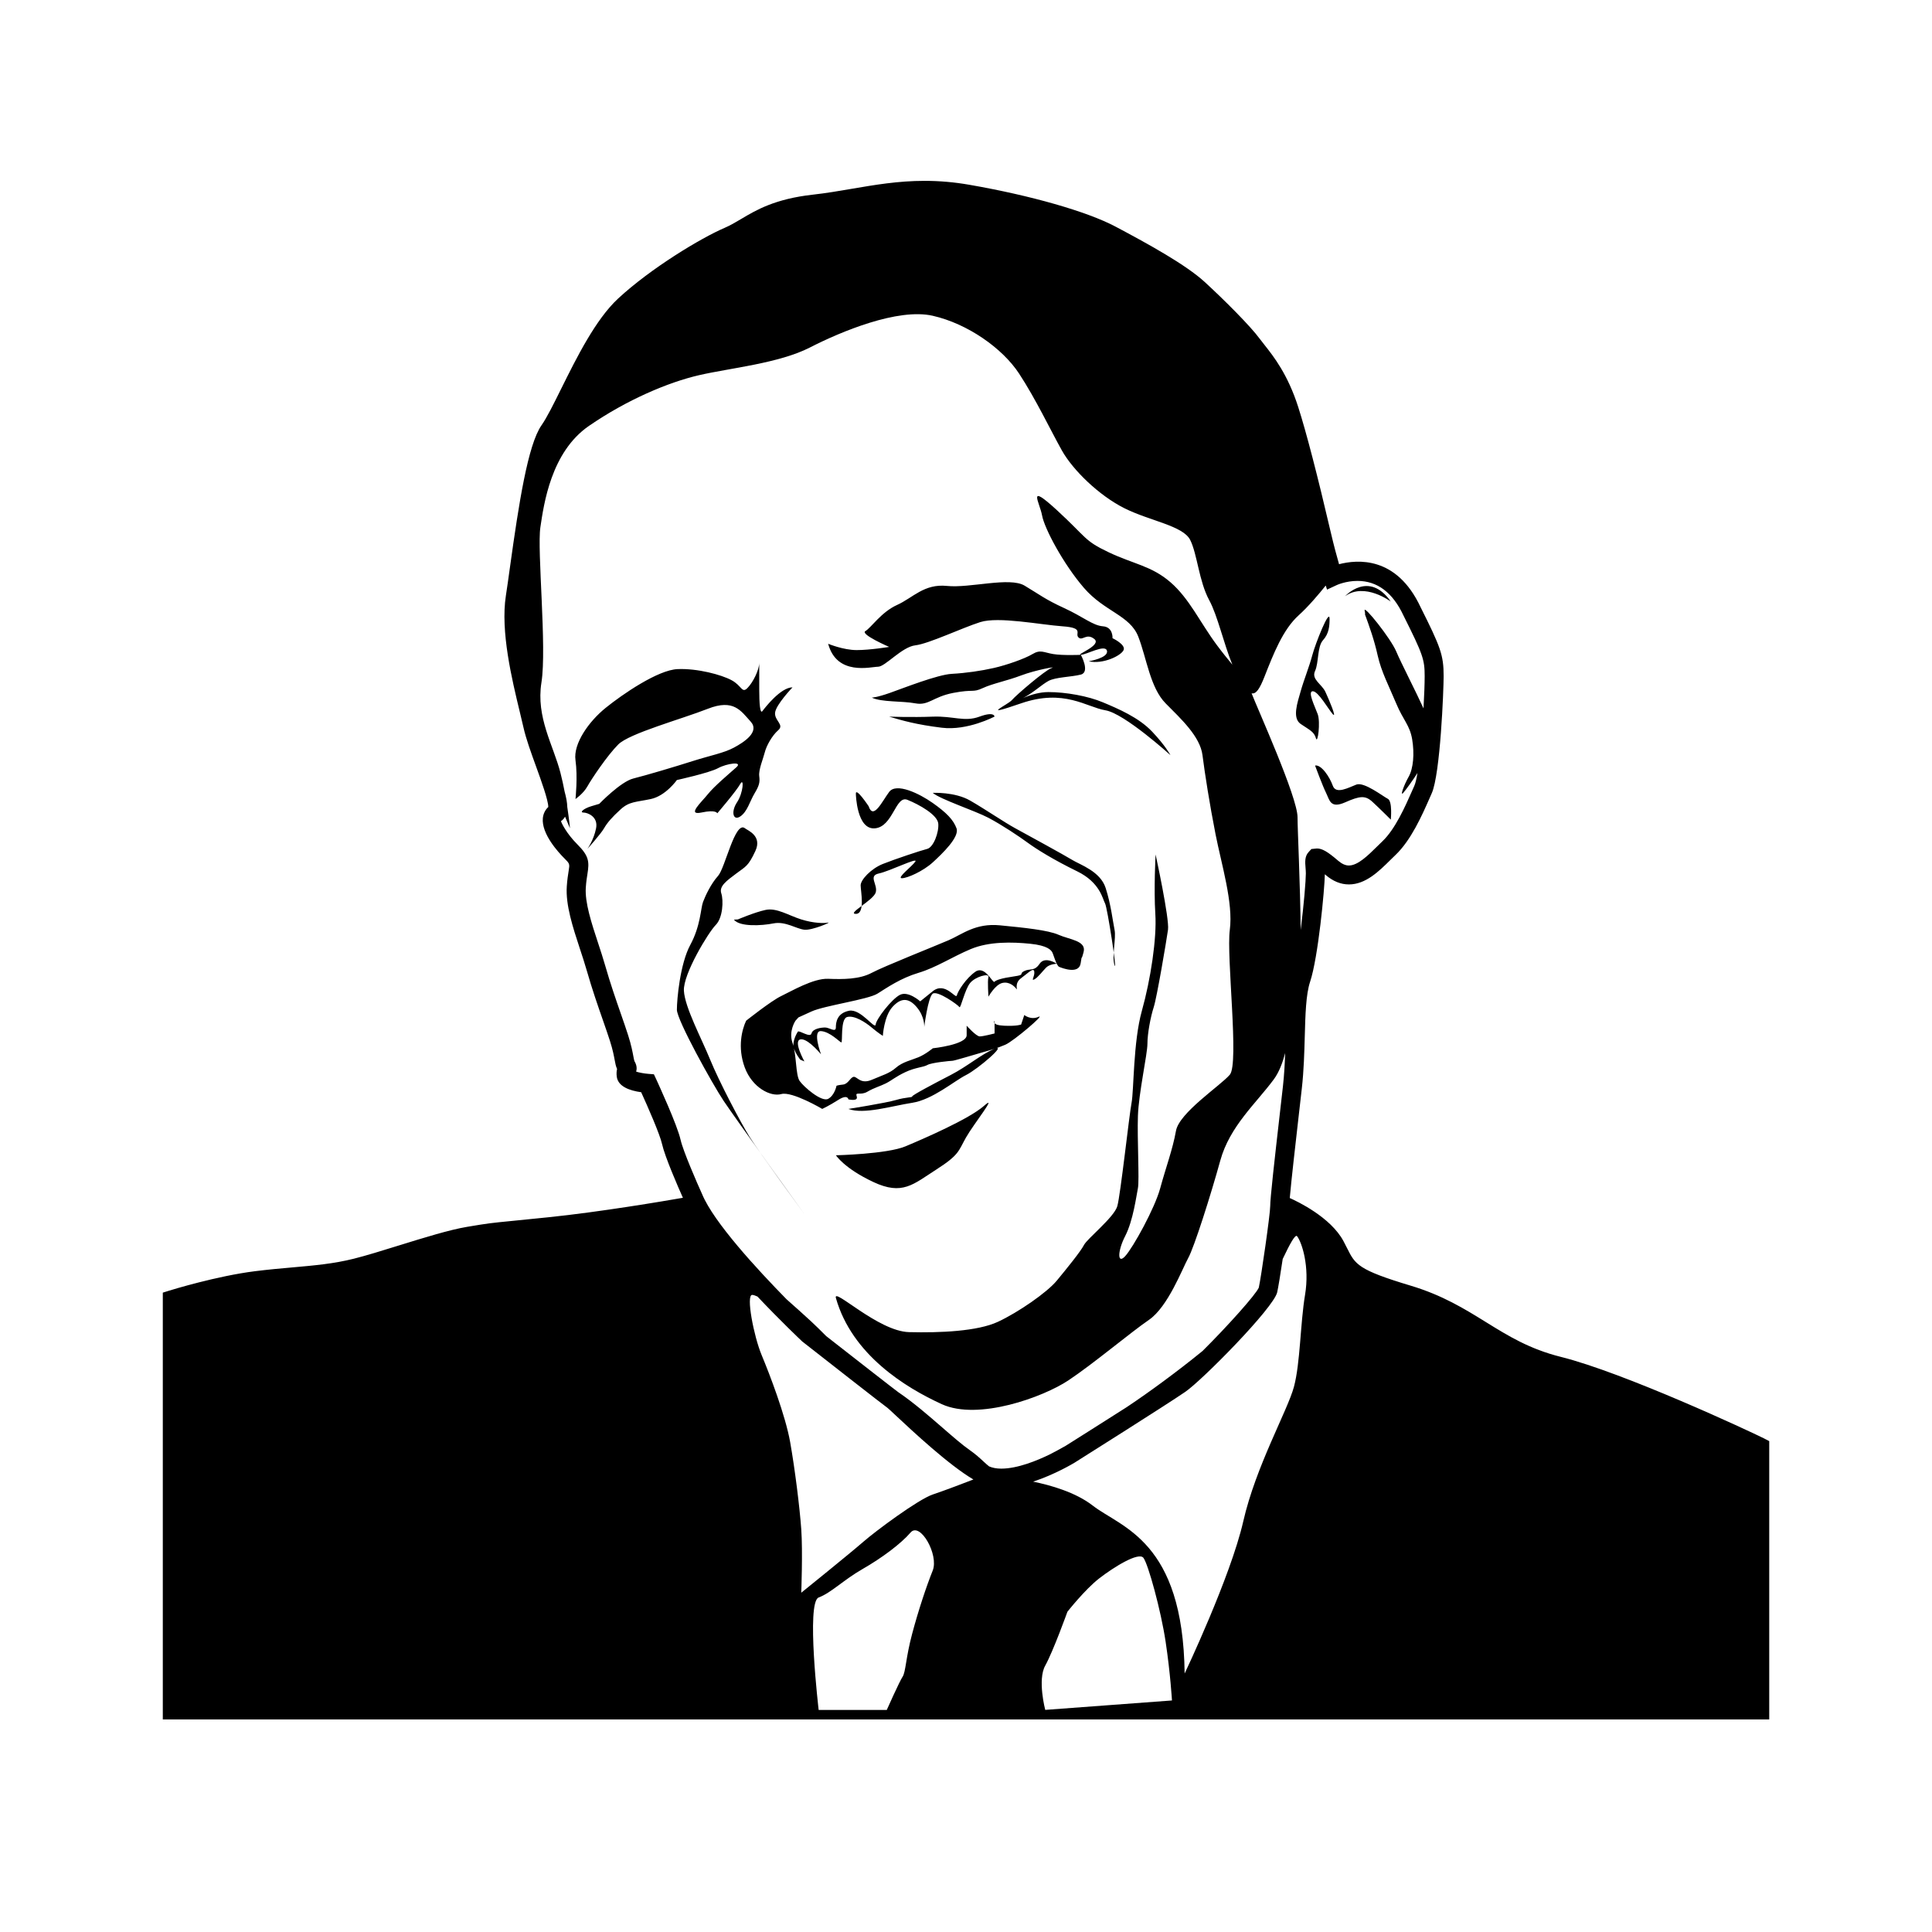 <?xml version="1.0" encoding="UTF-8"?>
<!-- Uploaded to: ICON Repo, www.svgrepo.com, Generator: ICON Repo Mixer Tools -->
<svg fill="#000000" width="800px" height="800px" version="1.1" viewBox="144 144 512 512" xmlns="http://www.w3.org/2000/svg">
 <path d="m296.51 355.75s0.629-5.879 0-10.289c-0.629-4.41 3.566-10.289 7.977-13.855 4.41-3.566 13.855-10.078 19.105-10.289 5.25-0.211 11.547 1.473 14.273 2.938 2.727 1.465 2.727 3.566 4.195 2.102 1.473-1.465 3.148-4.828 3.148-6.715v7.141c0 3.566 0.211 6.508 0.84 5.668 0.629-0.84 4.828-6.297 7.977-6.297 0 0-4.41 4.613-4.621 6.715-0.211 2.102 2.519 3.18 0.84 4.637-1.676 1.457-3.148 4.18-3.566 5.863-0.418 1.684-1.684 4.621-1.473 6.297 0.211 1.676 0 2.519-1.258 4.621-1.258 2.102-1.891 4.828-3.777 6.086-1.891 1.258-2.519-1.258-0.84-3.777 1.676-2.519 1.891-6.715 0.84-4.828-1.047 1.891-6.086 7.769-6.086 7.769s-0.211-1.055-4.195-0.211c-3.984 0.84 0-2.727 1.676-4.828 1.676-2.102 5.668-5.461 7.559-7.141 1.891-1.676-2.519-1.047-4.828 0.211-2.309 1.258-10.918 3.148-10.918 3.148s-2.938 4.195-6.926 5.039c-3.988 0.84-5.668 0.629-7.977 2.731s-3.566 3.566-4.41 5.039c-0.84 1.473-4.41 5.457-4.41 5.457s1.676-2.309 2.309-5.457c0.629-3.148-2.312-4.195-3.359-4.195-1.047 0 0-1.047 2.102-1.676s2.102-0.629 2.102-0.629 5.668-5.879 9.027-6.715c3.359-0.836 11.125-3.148 15.742-4.621 4.621-1.473 8.188-2.102 10.918-3.566 2.731-1.465 6.926-4.195 4.41-6.926-2.519-2.731-4.41-6.086-11.336-3.359-6.926 2.727-20.781 6.508-23.719 9.445s-7.141 9.234-8.188 11.125c-1.047 1.883-3.152 3.344-3.152 3.344zm80.191-35.062c1.891 0 6.297-5.25 9.863-5.668s12.383-4.621 17.215-6.156c4.832-1.535 15.957 0.699 21.828 1.117 5.875 0.418 3.148 1.891 4.195 2.938s2.102-1.258 4.195 0.418c2.098 1.676-5.039 4.195-3.566 4.195 1.473 0 6.508-2.938 6.926-1.047s-4.828 2.762-4.828 2.762c3.777 0.871 8.605-1.5 9.234-2.973 0.629-1.473-2.938-3.148-2.938-3.148s0.211-2.938-2.519-3.148c-2.731-0.211-5.25-2.519-10.289-4.828-5.039-2.309-6.508-3.566-10.496-5.949-3.973-2.383-14.473 0.707-20.559 0.078-6.086-0.629-9.027 3.148-13.227 5.039-4.195 1.887-6.926 6.09-8.398 6.926-1.473 0.836 6.297 4.195 6.297 4.195s-5.039 0.84-8.605 0.84-7.559-1.676-7.559-1.676c2.312 8.605 11.34 6.086 13.23 6.086zm9.863 9.703c3.566 0.676 4.621-1.723 10.078-2.769s5.039 0 7.769-1.258c2.731-1.258 6.297-1.891 10.184-3.359 3.883-1.473 9.766-2.519 8.082-1.969-1.684 0.551-9.445 7.215-10.496 8.473-1.047 1.258-9.027 4.828 2.414 0.883s17.32 1.008 22.359 1.844 17.215 11.875 17.215 11.875-1.258-2.43-4.828-6.207c-3.57-3.781-9.035-6.086-13.027-7.766-3.988-1.684-9.863-2.731-14.484-2.731s-9.234 2.938-6.508 1.473c2.727-1.465 4.621-3.359 6.508-4.41 1.891-1.047 6.086-1.047 8.605-1.699 2.519-0.648 0-5.231 0-5.231s-4.828 0.211-7.344-0.211c-2.519-0.422-3.359-1.258-5.457 0-2.098 1.258-6.926 2.938-10.289 3.699-3.359 0.762-7.344 1.344-11.125 1.551-3.777 0.207-12.809 3.777-16.375 5.039-3.566 1.258-4.828 1.258-4.828 1.258 2.734 1.262 7.981 0.844 11.547 1.516zm7.031 6.465c6.82 0.84 13.961-2.957 13.961-2.957s0-1.449-3.988 0.02c-3.988 1.473-6.926-0.211-12.383 0-5.457 0.211-11.547 0-11.547 0 3.57 1.047 7.137 2.098 13.957 2.938zm-22.777 17.633s0.211 9.445 5.039 9.027 5.457-8.816 8.605-7.559c3.148 1.258 7.977 3.988 8.188 6.297 0.211 2.309-1.258 6.297-2.938 6.715-1.676 0.418-8.605 2.731-11.754 3.988-3.148 1.258-5.879 4.195-5.879 5.668s1.258 7.559-1.258 7.559c-2.519 0 4.621-3.566 5.25-5.668 0.629-2.102-2.098-4.41 0.84-5.039 2.938-0.629 10.496-4.41 9.656-3.148-0.836 1.258-5.039 4.41-3.566 4.41s5.668-1.891 8.188-4.195c2.519-2.309 7.141-6.723 6.297-9.027-0.84-2.309-2.731-4.195-6.297-6.715s-9.656-5.457-11.547-2.938-4.195 7.559-5.457 3.777c-0.004-0.004-3.566-5.359-3.367-3.152zm-36.523 21.625c-1.891 2.102-3.359 5.25-3.988 6.926-0.629 1.676-0.629 6.297-3.359 11.336-2.731 5.039-3.566 14.484-3.566 17.215 0 2.731 9.445 19.734 12.383 24.141 2.938 4.41 21.41 30.016 21.41 30.016s-11.965-16.375-14.465-20.363c-2.5-3.984-8.203-14.902-10.512-20.57-2.309-5.668-6.715-13.855-6.957-18.262-0.242-4.41 6.539-15.531 8.43-17.422s2.102-6.508 1.473-8.398 1.473-3.359 3.988-5.25c2.519-1.891 3.148-1.891 5.039-5.941 1.891-4.051-2.035-5.461-2.731-6.027-2.637-2.144-5.258 10.5-7.144 12.602zm4.199 11.598c1.473 1.945 7.344 1.629 10.496 0.996 3.148-0.629 6.086 1.473 8.188 1.676 2.102 0.207 7.344-2.102 6.297-1.891-1.047 0.215-3.777 0.215-7.141-0.836-3.359-1.055-6.508-3.148-9.445-2.519-2.938 0.629-7.344 2.519-7.344 2.519zm2.859 39.145c1.969 5.356 6.848 7.875 9.699 7.082 2.852-0.789 10.848 3.934 10.848 3.934s1.734-0.785 4.254-2.387c2.519-1.602 2.676-0.145 2.676-0.145s2.676 0.645 2.207-0.77c-0.469-1.414 0.945-0.156 2.836-1.258s3.305-1.414 4.883-2.207c1.578-0.789 2.519-1.734 5.188-2.992 2.672-1.258 4.731-1.258 5.836-1.891 1.102-0.629 6.141-1.102 6.613-1.102s5.668-1.578 7.875-2.207c2.207-0.629 3.934-1.102 6.141-2.047 2.207-0.941 10.863-8.344 8.816-7.402s-3.777-0.473-3.777-0.473l-0.84 2.519s-1.047 0.473-4.516 0.316c-3.465-0.156-2.519-1.328-2.519-1.328v3.375s-2.992 0.785-3.934 0.785c-0.941 0-3.465-2.836-3.465-2.836v2.519c0 2.519-8.973 3.465-8.973 3.465s-1.891 1.578-3.777 2.363c-1.891 0.785-4.254 1.258-5.984 2.781-1.734 1.523-3.465 1.945-6.402 3.203s-3.836-0.785-4.734-0.785c-0.902 0-1.461 1.891-2.875 2.047-1.43 0.152-1.746 0.32-1.746 0.32s-0.473 2.519-2.207 3.465-6.453-3.148-7.559-4.727c-1.102-1.578-0.785-6.926-1.891-10.078-1.102-3.148 0.785-5.894 0.785-5.894l0.785-0.875 3.465-1.578c3.465-1.578 14.957-3.148 17.477-4.727 2.519-1.578 6.141-4.098 10.863-5.508 4.719-1.41 8.973-4.254 13.855-6.297 4.883-2.047 11.023-1.891 15.742-1.414 4.719 0.473 5.512 1.734 5.824 2.191s1.102 3.637 1.891 3.949c0.785 0.312 5.195 2.047 5.668-0.945 0.473-2.992 0 0 0.785-3.008 0.785-3.008-3.777-3.289-6.613-4.551-2.836-1.258-9.133-1.891-15.586-2.519s-9.922 2.363-13.543 3.934-17.16 6.926-20.414 8.66c-3.254 1.734-7.613 1.734-11.547 1.578-3.934-0.156-9.766 3.305-12.426 4.566-2.66 1.258-9.305 6.543-9.305 6.543-1.086 2.297-2.344 7.004-0.379 12.352zm34.086 30.387c7.715 3.621 10.551 0.629 16.691-3.305s5.824-4.883 7.875-8.504c2.051-3.621 8.66-11.809 4.727-8.344-3.934 3.465-15.898 8.66-20.789 10.707-4.887 2.047-18.414 2.363-18.414 2.363 0-0.004 2.195 3.465 9.91 7.082zm-19.367-32.43 1.102 0.473s-2.992-5.356-1.102-5.824c0.781-0.195 1.863 0.441 2.856 1.258 1.41 1.16 2.648 2.676 2.648 2.676s-2.363-6.297 0-6.141 4.883 2.836 5.356 2.992c0.473 0.156-0.316-6.223 1.578-6.731 1.895-0.508 4.832 1.379 6.508 2.797 1.676 1.414 2.938 2.207 2.938 2.207s0.316-5.176 2.519-7.629 4.254-2.59 6.453 0c2.203 2.59 2.004 5.266 2.004 5.266s0.984-7.875 2.242-8.816 6.769 3.012 7.082 3.551 1.414-4.656 2.836-6.387c1.422-1.734 5.133-2.676 4.848-1.578-0.289 1.098 0.016 5.195 0.016 5.195s1.75-3.148 3.637-3.621c1.891-0.473 3.305 0.945 3.777 1.578 0.473 0.629-0.734-1.414 1.211-2.836 1.945-1.422 3.359-2.992 3.516-1.734 0.156 1.258-0.945 2.519 0 2.047 0.945-0.473 2.207-2.207 3.148-3.148 0.941-0.941 2.805-1.008 2.805-1.008s-3.117-2.106-4.535 0c-1.414 2.106-2.519 1.164-4.098 1.949-1.578 0.785 0.523 0.945-2.731 1.414s-4.672 0.945-5.144 1.414c-0.473 0.469-2.508-4.41-5.031-2.676-2.523 1.734-4.684 5.195-4.941 6.297-0.258 1.102-3.094-3.777-6.398-1.102l-3.305 2.676s-3.148-2.836-5.356-1.734c-2.207 1.102-6.273 6.383-6.453 7.875-0.18 1.492-3.934-4.301-7.082-3.648-3.148 0.656-3.465 3.019-3.465 4.434s-1.734 0-2.836 0-3.305 0.316-3.621 1.578c-0.316 1.258-3.293-0.945-3.617-0.473-0.324 0.473-1.43 2.481-1.133 4.027 0.301 1.543 1.77 3.383 1.77 3.383zm29.66 11.441c5.414-0.836 11.117-5.773 14.27-7.352 3.148-1.578 11.109-8.422 7.559-6.969-3.551 1.457-7.082 4.609-11.652 6.969s-10.23 5.356-10.172 5.668-1.637 0.156-4.312 0.945-12.594 2.363-12.594 2.363c4.07 1.539 11.492-0.789 16.902-1.625zm20.219-75.523c3.586 1.891 8.062 4.883 10.422 6.613 2.363 1.734 6.926 4.566 13.07 7.559 6.141 2.992 6.769 7.402 7.402 8.504 0.629 1.102 3.305 18.738 2.519 16.375-0.785-2.363 0.473-7.082 0-9.383-0.473-2.297-0.945-6.68-2.363-11.09-1.414-4.41-6.769-6.141-8.816-7.402-2.047-1.258-12.121-6.769-15.113-8.398-2.992-1.629-7.875-4.988-11.965-7.344-4.09-2.359-9.922-2.047-9.922-2.047 2.043 1.734 11.18 4.727 14.766 6.613zm90.402-52.742c0-2.957-3.777 6.613-4.566 9.602-0.785 2.988-2.258 6.613-3.098 9.602-0.84 2.988-2.309 7.082 0 8.66 2.309 1.578 3.566 2.047 4.039 3.777 0.473 1.734 1.258-4.258 0.473-6.379-0.785-2.121-2.762-6.062-1.301-6.062 1.461 0 4.086 4.719 5.289 6.062 1.203 1.34-0.996-3.856-1.945-5.898-0.945-2.047-3.773-3.305-2.75-5.512 1.023-2.207 0.551-6.453 2.121-8.188 1.578-1.73 1.738-3.773 1.738-5.664zm116.51 217.92v73.754h-425.72v-113.1l1.773-0.551c0.508-0.156 12.504-3.859 22.688-5.133 3.481-0.434 6.715-0.727 9.805-0.996 5.91-0.523 11.02-0.973 16.348-2.309 3.336-0.836 7.535-2.141 11.984-3.523 6.566-2.035 13.355-4.141 18.02-4.922 5.762-0.961 5.762-0.961 12.434-1.621l9.133-0.922c13.613-1.395 30.598-4.277 35.648-5.16-1.32-2.953-4.785-10.902-5.527-14.246-0.562-2.555-3.773-9.871-5.531-13.73-3.039-0.418-6.144-1.5-6.473-4.141-0.105-0.855-0.039-1.5 0.086-2.016-0.332-0.73-0.473-1.492-0.641-2.41-0.207-1.109-0.484-2.629-1.234-4.988-0.516-1.621-1.164-3.477-1.875-5.523-1.344-3.848-2.863-8.211-4.238-13.02-0.551-1.926-1.199-3.906-1.855-5.891-1.879-5.719-3.824-11.637-3.481-16.594 0.121-1.77 0.328-3.047 0.488-4.051 0.309-1.91 0.309-1.91-1.223-3.441-1.422-1.422-6.027-6.383-5.613-10.559 0.117-1.168 0.625-2.195 1.445-2.953-0.004-1.824-1.934-7.144-3.238-10.734-1.324-3.648-2.691-7.422-3.344-10.363-0.262-1.184-0.598-2.57-0.973-4.106-2.055-8.496-5.168-21.332-3.68-30.84 0.316-2.012 0.676-4.609 1.082-7.535 2.344-16.863 4.746-32.43 8.367-37.598 1.41-2.016 3.18-5.578 5.223-9.707 4.051-8.16 9.09-18.324 15.07-23.867 8.695-8.055 21.977-16.055 28.223-18.73 1.496-0.641 2.898-1.473 4.379-2.352 3.988-2.371 8.957-5.324 19.004-6.445 3.551-0.395 6.953-0.977 10.344-1.559 6.016-1.027 12.238-2.098 19.23-2.098 3.984 0 7.863 0.336 11.859 1.031 16.359 2.84 31.199 7.09 38.742 11.078 8.938 4.731 18.73 10.172 23.617 14.645 5.266 4.828 12.176 11.75 14.605 15.062 0.363 0.5 0.785 1.027 1.246 1.605 2.481 3.133 6.219 7.871 8.988 16.539 2.172 6.801 5.082 18.027 8.66 33.355 0.797 3.41 1.598 6.34 2.152 8.273 4.812-1.238 15.25-2.231 21.609 11.391 5.266 10.523 6.109 12.637 6.109 18.277 0 3.566-0.871 25.973-3.16 31.055l-0.648 1.473c-1.926 4.363-4.836 10.957-8.938 14.855l-1.355 1.32c-3.078 3.043-6.566 6.492-11.012 6.492-2.144 0-4.207-0.836-6.121-2.481-0.09-0.074-0.172-0.145-0.25-0.211-0.066 3.965-1.754 22.023-3.906 28.484-1.113 3.34-1.258 8.758-1.414 14.496-0.117 4.238-0.246 9.043-0.777 13.75l-0.715 6.262c-0.91 7.977-2.09 18.277-2.484 22.812 1.93 0.852 10.848 5.062 14.246 11.441 0.367 0.684 0.684 1.316 0.977 1.906 2.137 4.258 2.856 5.688 16.836 9.879 8.41 2.523 14.258 6.141 19.914 9.645 5.934 3.672 11.539 7.141 19.855 9.219 16.812 4.203 49.973 19.668 53.836 21.602zm-137.18-198.18c1.473 3.879 12.176 27.492 12.176 32.848 0 3.316 0.727 17.992 0.828 29.875 0.836-6.492 1.375-13.156 1.375-14.973 0-0.539-0.047-1.074-0.086-1.562-0.117-1.461-0.238-2.969 0.812-4.106l0.746-0.812 1.465-0.145c1.379 0 2.801 0.816 5.629 3.246 0.992 0.848 1.926 1.266 2.84 1.266 2.379 0 5.082-2.676 7.473-5.039l1.426-1.391c3.371-3.203 6.035-9.238 7.801-13.238l0.664-1.5c0.281-0.629 0.555-1.809 0.812-3.352-1.246 1.969-3.043 4.434-3.762 5.262-0.945 1.09 0.156-2.031 1.414-4.238 1.258-2.207 1.578-6.141 0.945-9.926s-2.359-5.031-4.25-9.551-3.934-8.387-4.883-12.641c-0.945-4.254-2.207-7.715-3.465-11.18 0 0 0.301 0.836 0-0.785s6.926 7.402 8.383 10.883c1.184 2.84 5.301 10.82 7.215 15.059 0.195-3.465 0.309-6.57 0.309-8.516 0-4.453-0.473-5.809-5.613-16.086-2.852-6.109-6.949-9.18-12.203-9.18-3.074 0-5.438 1.082-5.461 1.094l-2.594 1.207-0.348-1.078c-1.789 2.242-4.59 5.562-7.16 7.879-4.195 3.777-6.715 10.289-9.027 16.164-1.293 3.301-2.266 4.812-3.461 4.516zm-151.31 118.37c0.641 2.887 4.336 11.383 5.715 14.414 3.074 7.406 14.57 19.875 22.355 27.809 2.242 1.984 4.57 4.066 6.453 5.805 1.301 1.203 2.664 2.562 4.07 3.969 7.977 6.231 17.895 13.98 19.07 14.836 4.035 2.734 8.113 6.273 11.812 9.492 2.707 2.352 5.262 4.57 7.18 5.898 1.496 1.039 2.625 2.074 3.621 3.004 0.57 0.527 1.031 0.938 1.473 1.285 0.883 0.383 1.949 0.594 3.219 0.594 4.312 0 9.492-2.121 12.938-3.809 1.352-0.695 2.711-1.43 4.086-2.211 1.508-0.945 9.027-5.691 16.152-10.23l0.598-0.402c5.082-3.387 12.758-8.961 19.578-14.531 6.457-6.41 14.172-14.992 14.902-16.801 0.621-2.82 3.019-19.414 3.019-21.574 0-2.066 1.102-11.879 2.664-25.52l0.711-6.254c0.332-2.953 0.484-5.891 0.594-8.801-0.707 2.629-1.629 5.098-3.027 6.988-4.727 6.398-11.652 12.383-14.172 21.512-2.519 9.133-6.922 22.992-8.496 25.824-1.57 2.832-5.356 12.914-10.395 16.375-5.039 3.461-14.746 11.652-21.387 16.062-6.641 4.41-23.852 10.707-33.508 6.297s-23.824-13.121-28.074-28.129c-0.863-3.039 11.18 8.816 19.367 9.027 8.188 0.211 18.156-0.211 23.562-2.731s13.008-7.769 15.609-10.918c2.602-3.148 6.352-7.769 7.203-9.445 0.852-1.676 7.992-7.344 8.832-10.289 0.84-2.941 3.148-24.137 3.777-27.391s0.418-16.117 2.731-24.379 3.988-19.18 3.566-25.688 0.066-15.742 0.066-15.742 3.715 17.027 3.293 19.957c-0.418 2.926-2.938 17.898-3.777 20.488s-1.676 6.996-1.676 9.73c0 2.731-2.309 13.012-2.519 19.105-0.211 6.09 0.418 17.113 0 19.16-0.418 2.047-1.258 8.566-3.359 12.652-2.102 4.086-2.102 7.656 0 5.344 2.102-2.312 7.84-12.695 9.27-17.996 1.43-5.301 3.324-10.344 4.168-15.168 0.84-4.828 11.754-11.965 14.273-14.902s-0.945-31.25 0-38.406c0.945-7.152-2.207-17.32-3.777-25.301-1.57-7.981-2.836-16.031-3.465-20.984-0.629-4.953-5.668-9.582-9.766-13.723-4.098-4.141-5.039-12.012-7.246-17.68-2.207-5.668-8.949-6.613-14.395-12.914-5.449-6.305-10.477-15.75-11.105-19.215-0.629-3.461-4.152-8.812 3.906-1.414 8.055 7.394 7.113 8.027 13.73 11.176 6.613 3.148 11.336 3.586 16.375 7.934 5.039 4.348 7.879 10.707 12.281 16.625 1.535 2.07 2.887 3.715 4.137 5.234-2.336-5.719-3.891-12.953-6.133-17.094-2.731-5.039-3.148-12.176-5.039-15.957-1.891-3.777-10.707-5.039-17.422-8.398-6.715-3.359-13.645-10.078-16.586-15.324-2.941-5.25-6.926-13.645-11.336-20.363-4.41-6.723-13.645-13.227-22.883-15.324-9.238-2.102-24.348 4.195-32.535 8.398-8.188 4.203-21.199 5.457-29.387 7.344-8.188 1.891-19.105 6.508-29.18 13.438-10.078 6.926-11.965 20.781-12.879 26.867-0.91 6.086 1.754 31.906 0.281 41.145-1.473 9.238 3.148 16.586 5.039 23.93 0.434 1.688 0.797 3.367 1.102 4.969 0.43 1.57 0.684 2.934 0.707 4.082 0.504 3.309 0.715 5.648 0.715 5.648s-0.57-1.328-1.305-3.078c-0.266 0.457-0.598 0.867-1.078 1.184 0.098 0.414 1.387 3.211 4.375 6.195 3.059 3.059 3.152 4.57 2.637 7.801-0.145 0.891-0.328 2.031-0.434 3.602-0.277 3.977 1.512 9.418 3.246 14.676 0.676 2.051 1.344 4.098 1.914 6.082 1.336 4.672 2.828 8.957 4.144 12.746 0.73 2.098 1.391 3.996 1.918 5.656 0.848 2.66 1.168 4.43 1.387 5.602 0.098 0.504 0.203 1.078 0.273 1.234 0.691 1.152 0.66 2.074 0.469 2.797 0.789 0.25 2.102 0.5 3.223 0.586l1.473 0.117 0.625 1.336c0.555 1.23 5.582 12.125 6.453 16.055zm31.965 119.99s13.012-10.496 16.375-13.438c3.359-2.941 14.695-11.336 18.477-12.594 3.18-1.059 8.988-3.289 10.766-3.977-6.531-3.859-15.891-12.594-20.617-17.012-1.078-1.008-1.82-1.715-2.098-1.93-0.887-0.594-19.02-14.797-22.645-17.637-0.551-0.516-5.785-5.477-11.863-11.906-0.562-0.25-1.062-0.434-1.406-0.434-1.676 0 0.418 10.918 2.519 15.957 2.102 5.039 6.297 15.957 7.559 23.09 1.258 7.133 2.519 17.215 2.938 23.09 0.414 5.871-0.004 16.789-0.004 16.789zm28.969-15.953c-2.519 2.938-7.559 6.715-12.691 9.656-5.133 2.941-8.305 6.297-11.664 7.559-3.359 1.258 0 29.797 0 29.797h18.051s3.359-7.543 4.195-8.801c0.836-1.258 0.84-5.039 2.519-11.336 1.676-6.297 3.777-12.594 5.457-16.793 1.68-4.195-3.348-13.023-5.867-10.082zm69.277 44.504s-0.418-7.141-1.676-15.531c-1.258-8.395-4.621-20.57-5.879-22.254-1.258-1.684-7.977 2.519-11.754 5.457-3.777 2.938-8.398 8.816-8.398 8.816s-3.777 10.496-5.879 14.273c-2.102 3.777 0 11.738 0 11.738zm33.168-123.02c-0.5-0.66-1.984 2.16-3.824 6.027-0.594 3.981-1.176 7.559-1.457 8.816-0.926 4.121-19.828 23.277-24.359 26.391-5.023 3.449-28.383 18.168-29.379 18.793-0.316 0.191-5.199 3.113-10.941 5.004 4.57 0.926 11.23 2.797 15.801 6.348 7.559 5.879 23.93 9.234 24.348 44.5 0 0 12.176-25.609 15.531-40.305 3.356-14.695 11.754-29.387 13.438-35.684s1.676-16.793 2.938-24.348c1.262-7.562-0.832-13.867-2.094-15.543zm24.824-168.2c-5.824-8.344-12.121-1.414-12.121-1.414 5.191-3.777 12.121 1.414 12.121 1.414zm-20.074 43.453s1.965 5.324 2.91 7.231 1.102 4.266 5.039 2.535c3.934-1.734 5.356-1.891 7.246-0.156s4.883 4.727 4.883 4.727 0.473-4.883-0.785-5.512c-1.258-0.629-6.297-4.566-8.344-3.777-2.047 0.785-5.402 2.676-6.242 0.316s-3.051-5.672-4.707-5.363z"/>
</svg>